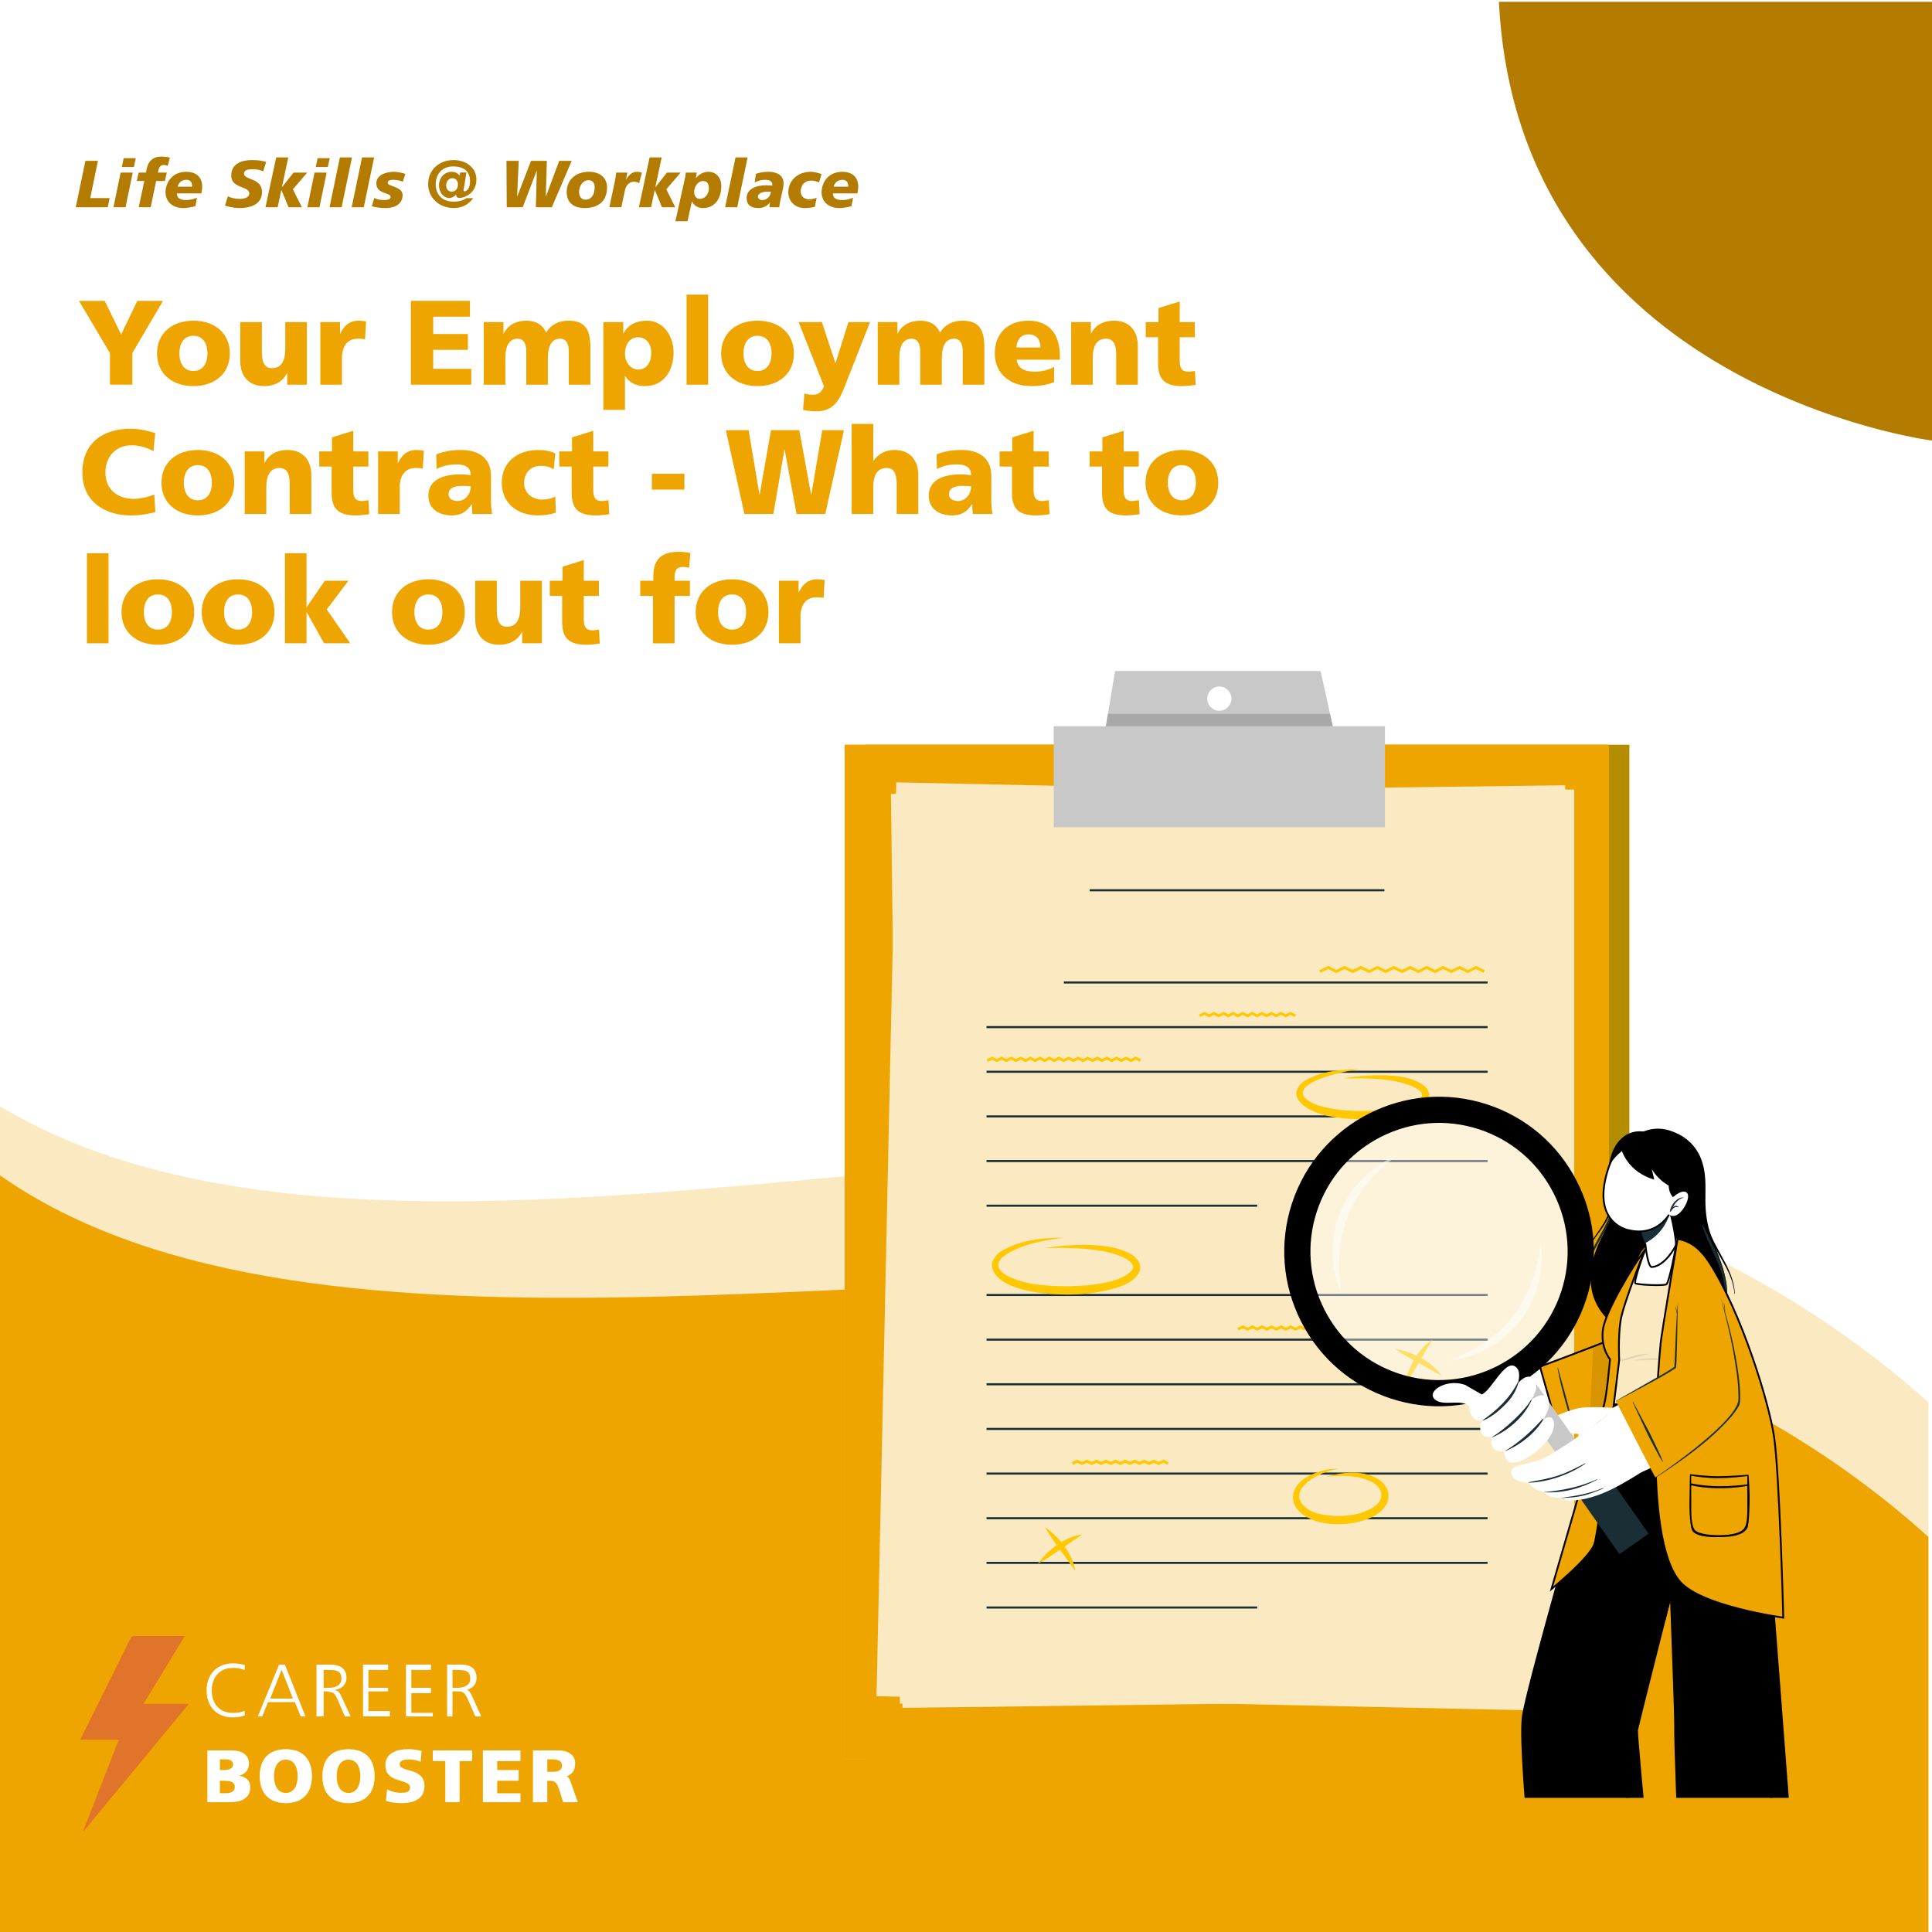 <?xml version="1.0" encoding="UTF-8"?>
<svg id="_1080x1080" xmlns="http://www.w3.org/2000/svg" xmlns:xlink="http://www.w3.org/1999/xlink" viewBox="0 0 1080 1080">
  <defs>
    <style>
      .cls-1, .cls-2, .cls-3, .cls-4, .cls-5, .cls-6, .cls-7, .cls-8, .cls-9, .cls-10, .cls-11, .cls-12, .cls-13 {
        stroke-width: 0px;
      }

      .cls-1, .cls-12 {
        fill: #000;
      }

      .cls-14, .cls-15, .cls-9, .cls-11 {
        fill: #fff;
      }

      .cls-14, .cls-16 {
        stroke: #000;
        stroke-miterlimit: 10;
      }

      .cls-2 {
        fill: #e0742a;
      }

      .cls-3 {
        fill: #a8a8a8;
      }

      .cls-4 {
        fill: #ffc800;
      }

      .cls-5 {
        fill: none;
      }

      .cls-6, .cls-16 {
        fill: #efa500;
      }

      .cls-7 {
        fill: #b37c00;
      }

      .cls-17 {
        clip-path: url(#clippath-1);
      }

      .cls-18 {
        opacity: .4;
      }

      .cls-19 {
        opacity: .3;
      }

      .cls-20, .cls-12 {
        opacity: .1;
      }

      .cls-21 {
        clip-path: url(#clippath);
      }

      .cls-8 {
        fill: #c8c8c8;
      }

      .cls-10 {
        fill: #fbe9c2;
        isolation: isolate;
      }

      .cls-11 {
        opacity: .5;
      }

      .cls-13 {
        fill: #1a2e35;
      }
    </style>
    <clipPath id="clippath">
      <rect class="cls-9" width="1080" height="1082" />
    </clipPath>
    <clipPath id="clippath-1">
      <rect class="cls-5" x="432.302" y="360" width="684.204" height="645" />
    </clipPath>
  </defs>
  <g>
    <g>
      <g>
        <rect class="cls-15" width="1080" height="1082" />
        <g class="cls-21">
          <g>
            <path class="cls-9" d="M290.854-40.234c57.602,26.931,99.844,92.334,111.364,153.891,11.52,80.793-61.443,76.945-38.402,26.93,23.041-50.014,111.365,11.542,142.086-80.793,15.361-53.862-11.52-92.334-61.443-115.418" />
            <path class="cls-9" d="M290.728-40.018c13.027,6.108,25.123,14.08,36.126,23.334,11.304,9.507,21.477,20.341,30.495,32.031,9.038,11.717,16.936,24.315,23.636,37.507,6.624,13.044,12.087,26.691,16.175,40.741,1,3.438,1.917,6.9,2.746,10.383.814,3.421,1.681,6.895,2.161,10.381.89,6.452,1.326,12.985,1.076,19.498-.364,9.498-2.177,19.265-6.882,27.63-3.134,5.573-7.704,10.606-13.658,13.183-4.5,1.948-9.794,2.33-14.286.149-4.581-2.225-7.387-6.697-8.346-11.599-1.463-7.474.815-15.337,3.883-22.113,3.106-6.86,8.007-12.579,14.612-16.266,6.445-3.598,13.813-5.205,21.07-6.15,8.201-1.068,16.483-1.339,24.73-1.837,8.705-.526,17.434-1.259,25.976-3.088,8.714-1.866,17.204-4.938,24.736-9.758,8.566-5.481,15.552-13.039,20.896-21.654,3.293-5.308,5.985-10.975,8.23-16.8,2.557-6.634,4.239-13.527,5.28-20.557,1.801-12.162,1.416-24.66-1.913-36.533-3.141-11.201-8.83-21.529-16.259-30.454-8.085-9.712-18.069-17.72-28.797-24.334-5.739-3.538-11.712-6.682-17.828-9.516-.29-.134-.544.296-.252.432,12.396,5.744,24.287,12.797,34.65,21.747,9.2,7.946,17.139,17.423,22.608,28.321,5.465,10.89,8.234,22.941,8.368,35.11.074,6.73-.62,13.456-1.912,20.057-.689,3.522-1.443,7.115-2.594,10.518s-2.431,6.753-3.879,10.036c-4.585,10.397-10.886,20.153-19.491,27.672-7.052,6.163-15.437,10.528-24.368,13.265-8.541,2.617-17.437,3.818-26.318,4.539-8.525.691-17.082.92-25.603,1.663-7.545.659-15.211,1.69-22.316,4.434-6.61,2.553-12.409,6.724-16.493,12.563-2.421,3.46-4.191,7.362-5.576,11.34-1.261,3.621-2.149,7.406-2.337,11.245-.265,5.403.984,11.135,4.841,15.132,3.277,3.396,7.995,4.919,12.654,4.504,5.605-.498,10.689-3.51,14.563-7.479,5.522-5.657,8.8-13.19,10.606-20.796,1.227-5.167,1.807-10.478,1.942-15.781.08-3.139.003-6.282-.202-9.415-.22-3.37-.475-6.813-1.105-10.134-2.685-14.166-6.88-28.039-12.266-41.408-5.515-13.689-12.287-26.876-20.205-39.332s-17.071-24.306-27.334-35.011c-10.035-10.467-21.187-19.909-33.392-27.757-5.837-3.753-11.912-7.13-18.196-10.076-.29-.136-.544.295-.252.432h0Z" />
          </g>
        </g>
      </g>
      <path class="cls-7" d="M1080,246.278s-231.277-29.471-242.096-245.278h242.096v245.278Z" />
      <path class="cls-10" d="M0,1082h1078v-298.124c-60.136-53.885-164.123-121.335-318.596-136.826C529.475,623.991,189.409,732.345,0,618.382v463.618Z" />
      <path class="cls-6" d="M-1,1082h1079v-222.825c-57.139-51.713-156.347-116.603-307.907-136.817-234.302-31.249-592.982,60.13-771.093-66.011v425.652Z" />
    </g>
    <g>
      <path class="cls-9" d="M119.425,955.888c1.306,1.367,2.904,2.42,4.676,3.081,1.957.733,4.033,1.097,6.123,1.072,1.207-.009,2.412-.112,3.603-.308,1.315-.203,2.339-.523,3.072-.959l-.162-2.506c-1.416.843-3.587,1.264-6.513,1.264-2.503,0-4.647-.53-6.431-1.591-1.763-1.04-3.171-2.586-4.041-4.438-.949-2.053-1.419-4.295-1.375-6.557-.036-2.24.443-4.459,1.4-6.485.884-1.863,2.302-3.421,4.074-4.477,1.782-1.066,3.905-1.6,6.367-1.602,1.186-.006,2.371.085,3.543.275,1.035.159,2.038.483,2.971.959l.162-2.671c-.653-.366-1.639-.641-2.96-.824-1.231-.173-2.473-.265-3.716-.275-2.079-.026-4.143.347-6.081,1.099-1.765.683-3.36,1.741-4.676,3.1-1.302,1.381-2.303,3.016-2.94,4.804-.7,1.946-1.05,4-1.031,6.068-.023,2.09.319,4.167,1.012,6.139.626,1.798,1.622,3.444,2.924,4.834Z" />
      <path class="cls-9" d="M149.794,951.497h15.074l3.22,7.993h2.67l-11.504-28.974h-3.249l-11.875,28.974h2.466l3.198-7.993ZM157.424,933.428l6.326,16.07h-12.68l6.354-16.07Z" />
      <path class="cls-9" d="M180.936,945.502h1.913c.83.26,1.661.331,2.475.493.639.176,1.212.534,1.65,1.031.512.55,1.04,1.434,1.584,2.652l4.228,9.812h3.22l-5.147-11.193c-.398-.916-.926-1.775-1.57-2.553-.466-.502-1.25-.819-2.353-.934v-.082c1.212-.141,2.381-.52,3.432-1.114.999-.564,1.83-1.363,2.413-2.321.598-.987.904-2.111.886-3.251.033-1.169-.178-2.333-.621-3.423-.38-.903-.992-1.701-1.779-2.321-.831-.633-1.791-1.093-2.82-1.349-1.204-.302-2.444-.448-3.689-.434h-7.824v28.974h4v-13.987ZM180.936,933.513h2.851c1.257-.021,2.513.078,3.752.293.932.16,1.781.633,2.407,1.341.609.704.914,1.778.914,3.223,0,1.79-.691,3.093-2.074,3.909-1.383.817-3.022,1.225-4.919,1.225h-2.93v-9.991Z" />
      <polygon class="cls-9" points="217.936 956.492 205.936 956.492 205.936 945.502 216.936 945.502 216.936 943.504 205.936 943.504 205.936 933.513 216.936 933.513 216.936 930.516 202.936 930.516 202.936 959.49 217.936 959.49 217.936 956.492" />
      <polygon class="cls-9" points="229.936 946.501 240.936 946.501 240.936 943.504 229.936 943.504 229.936 933.513 240.936 933.513 240.936 930.516 226.936 930.516 226.936 959.49 241.936 959.49 241.936 957.491 229.936 957.491 229.936 946.501" />
      <path class="cls-9" d="M262.286,945.393c-.465-.515-1.248-.839-2.35-.956v.374c1.166-.142,2.29-.524,3.301-1.121.961-.567,1.76-1.372,2.321-2.336.569-.995.858-2.127.836-3.273.032-1.173-.169-2.34-.591-3.435-.366-.909-.954-1.712-1.711-2.336-.799-.637-1.723-1.1-2.712-1.358-1.158-.304-2.351-.451-3.548-.437h-7.896v28.974h3v-13.987h2.461c.862-.022,1.724.051,2.569.215.663.179,1.258.543,1.713,1.049.531.559,1.079,1.459,1.644,2.698l4.388,10.025h3.277l-5.139-11.465c-.395-.944-.921-1.829-1.564-2.631ZM255.872,943.504h-2.935v-9.991h2.851c1.257-.021,2.513.078,3.752.293.932.16,1.781.633,2.407,1.341.609.704.914,1.778.914,3.223,0,1.79-.691,3.093-2.074,3.909-1.383.817-3.021,1.225-4.914,1.225h0Z" />
      <path class="cls-9" d="M133.936,992.668v-.082c1.672-.546,2.956-1.356,3.854-2.43.897-1.074,1.35-2.519,1.357-4.336.026-1.126-.222-2.243-.722-3.258-.468-.912-1.159-1.697-2.012-2.283-.926-.624-1.958-1.081-3.048-1.349-1.252-.315-2.541-.47-3.834-.459h-13.595v28.974h12.444c1.355-.003,2.707-.114,4.043-.333,1.304-.198,2.559-.628,3.706-1.267,1.102-.622,2.033-1.499,2.711-2.553.706-1.078,1.059-2.488,1.059-4.232.006-3.459-1.982-5.589-5.963-6.392ZM122.934,983.468h2.25c.638,0,1.263.027,1.875.082.557.044,1.105.171,1.625.375.455.182.851.485,1.146.876.314.465.467,1.02.436,1.58.019.543-.142,1.078-.458,1.52-.311.406-.719.728-1.187.937-.524.233-1.077.394-1.645.479-.62.097-1.247.146-1.875.145h-2.165l-.003-5.995ZM130.703,1000.829c-.352.465-.824.827-1.365,1.046-.613.252-1.26.41-1.921.468-.71.07-1.424.107-2.134.107h-2.347v-6.994h2.432c.692,0,1.384.037,2.072.107.643.06,1.275.211,1.876.449,1.222.469,1.993,1.681,1.901,2.985.034.65-.146,1.294-.514,1.832Z" />
      <path class="cls-9" d="M170.687,981.829c-1.279-1.329-2.844-2.351-4.577-2.987-4.108-1.392-8.561-1.392-12.669,0-1.732.637-3.297,1.658-4.577,2.987-1.264,1.357-2.213,2.976-2.781,4.74-1.254,4.097-1.254,8.475,0,12.572.571,1.774,1.527,3.4,2.8,4.762,1.278,1.341,2.844,2.375,4.58,3.023,4.086,1.392,8.519,1.392,12.606,0,1.743-.645,3.316-1.679,4.599-3.023,1.273-1.362,2.229-2.988,2.8-4.762,1.254-4.097,1.254-8.475,0-12.572-.568-1.765-1.517-3.383-2.781-4.74ZM166.011,996.456c-.223,1.053-.619,2.063-1.172,2.987-.507.842-1.209,1.551-2.046,2.067-1.875,1.03-4.146,1.03-6.021,0-.838-.516-1.541-1.224-2.049-2.067-.553-.924-.949-1.934-1.172-2.987-.252-1.145-.379-2.315-.377-3.487-.005-1.201.121-2.399.377-3.572.219-1.048.616-2.05,1.172-2.965.51-.83,1.213-1.525,2.049-2.025,1.881-1.004,4.14-1.004,6.021,0,.836.5,1.538,1.195,2.046,2.025.556.915.952,1.918,1.172,2.965.256,1.174.382,2.371.377,3.572,0,1.173-.128,2.342-.382,3.487h.005Z" />
      <path class="cls-9" d="M205.723,981.829c-1.28-1.329-2.845-2.35-4.577-2.987-4.108-1.392-8.561-1.392-12.669,0-1.732.636-3.297,1.658-4.577,2.987-1.264,1.357-2.213,2.976-2.781,4.74-1.254,4.097-1.254,8.475,0,12.572.571,1.774,1.527,3.4,2.8,4.762,1.278,1.341,2.844,2.375,4.58,3.023,4.086,1.392,8.517,1.392,12.603,0,1.744-.644,3.318-1.678,4.602-3.023,1.271-1.363,2.226-2.989,2.797-4.762,1.254-4.097,1.254-8.475,0-12.572-.567-1.764-1.515-3.383-2.778-4.74ZM201.047,996.456c-.223,1.053-.619,2.063-1.172,2.987-.508.842-1.211,1.551-2.049,2.067-1.875,1.03-4.146,1.03-6.021,0-.837-.516-1.539-1.224-2.046-2.067-.554-.924-.95-1.933-1.172-2.987-.252-1.145-.379-2.315-.377-3.487-.005-1.201.121-2.399.377-3.572.218-1.048.615-2.051,1.172-2.965.509-.83,1.211-1.525,2.046-2.025,1.881-1.004,4.14-1.004,6.021,0,.836.5,1.539,1.195,2.049,2.025.556.915.952,1.918,1.172,2.965.256,1.174.382,2.371.377,3.572,0,1.173-.128,2.342-.382,3.487h.006Z" />
      <path class="cls-9" d="M233.674,991.582c-1.032-.646-2.152-1.138-3.325-1.462-1.199-.332-2.307-.651-3.323-.959-.893-.257-1.75-.627-2.55-1.099-.651-.359-1.047-1.052-1.026-1.794-.03-.555.169-1.098.55-1.503.376-.375.835-.658,1.34-.824.547-.184,1.116-.297,1.692-.335.6-.042,1.15-.062,1.65-.06,1.116,0,2.229.105,3.325.313,1.091.206,2.152.55,3.158,1.022l.501-6.015c-1.117-.366-2.265-.631-3.43-.791-1.356-.199-2.725-.297-4.096-.294-1.5.002-2.997.142-4.472.418-1.427.251-2.805.73-4.079,1.421-1.204.661-2.229,1.604-2.987,2.748-.781,1.154-1.172,2.609-1.172,4.364,0,1.784.341,3.204,1.023,4.259.648,1.024,1.519,1.889,2.55,2.528,1.037.636,2.156,1.128,3.325,1.462,1.197.35,2.306.698,3.325,1.044.902.292,1.759.708,2.547,1.234.683.47,1.072,1.261,1.026,2.088.021.51-.118,1.014-.399,1.44-.271.381-.638.684-1.064.877-.49.221-1.011.362-1.546.418-.597.07-1.198.105-1.799.104-1.508.012-3.012-.173-4.472-.55-1.238-.309-2.433-.77-3.556-1.374l-.674,6.452c1.405.439,2.847.753,4.307.94,1.458.202,2.929.307,4.401.313,1.592.003,3.18-.144,4.745-.44,1.456-.255,2.854-.772,4.126-1.525,1.196-.721,2.189-1.733,2.885-2.943.733-1.238,1.1-2.805,1.1-4.699,0-1.755-.341-3.162-1.023-4.221-.66-1.033-1.542-1.906-2.583-2.556Z" />
      <polygon class="cls-9" points="241.936 984.467 248.936 984.467 248.936 1007.446 256.936 1007.446 256.936 984.467 263.936 984.467 263.936 978.472 241.936 978.472 241.936 984.467" />
      <polygon class="cls-9" points="277.936 995.457 289.936 995.457 289.936 989.462 277.936 989.462 277.936 984.467 290.936 984.467 290.936 978.472 269.936 978.472 269.936 1007.446 290.936 1007.446 290.936 1002.451 277.936 1002.451 277.936 995.457" />
      <path class="cls-9" d="M320.113,999.201c-.37-.925-.673-1.757-.908-2.496-.212-.671-.474-1.324-.783-1.953-.252-.523-.587-1-.991-1.411-.423-.399-.938-.682-1.496-.823v.659c1.896-.445,3.303-1.294,4.222-2.547.919-1.253,1.377-2.854,1.375-4.804.029-1.13-.221-2.249-.729-3.259-.487-.914-1.182-1.701-2.03-2.297-.911-.633-1.931-1.093-3.009-1.358-1.189-.298-2.41-.446-3.636-.44h-14.193v28.974h8v-11.989h1.646c.637-.014,1.273.083,1.879.286.543.207,1.022.559,1.388,1.02.473.605.857,1.279,1.141,1.999.35.84.72,1.911,1.11,3.213l1.687,5.472h8.185l-2.859-8.245ZM313.564,988.911c-.383.47-.878.836-1.441,1.064-.623.246-1.282.388-1.951.42-.723.045-1.411.067-2.062.067h-2.173v-6.994h2.173c.763-.002,1.526.042,2.284.134.656.07,1.298.234,1.907.487.528.222.988.581,1.33,1.04.355.512.533,1.126.507,1.748,0,.88-.178,1.562-.575,2.034h0Z" />
      <path class="cls-2" d="M105.262,952.496h-24.772c-.08,0-.146-.065-.146-.146,0-.027.008-.054.022-.077l22.797-37.523c.041-.069.018-.158-.051-.199-.023-.013-.049-.02-.075-.02h-28.038c-.856,0-1.637.484-2.018,1.25l-28.04,56.485c-.036.072-.008.159.064.196.021.011.044.016.068.016h21.116c.081,0,.146.067.145.147,0,.017-.003.035-.01.051l-19.76,50.748c-.029.076.01.16.085.188.058.022.123.005.163-.042l58.562-70.834c.052-.062.044-.154-.018-.206-.027-.022-.06-.034-.095-.034Z" />
    </g>
  </g>
  <g>
    <path class="cls-7" d="M47.735,89.909h7.025l-4.312,20.815h10.854l-1.078,5.129h-17.879l5.39-25.945Z" />
    <path class="cls-7" d="M67.438,96.488h6.766l-4.015,19.366h-6.765l4.014-19.366ZM69.148,88.422h6.766l-1.041,4.906h-6.765l1.04-4.906Z" />
    <path class="cls-7" d="M80.673,101.172h-4.2l1.04-4.684h4.052l.521-2.453c.855-4.015,3.605-6.505,7.918-6.505,1.672,0,3.568.186,4.98.595l-1.264,4.572c-.669-.26-1.376-.483-2.119-.483-1.598,0-2.602.967-3.085,3.123l-.26,1.152h4.98l-1.041,4.684h-4.906l-3.048,14.682h-6.69l3.122-14.682Z" />
    <path class="cls-7" d="M109.259,115.222c-2.342.706-4.832,1.078-6.765,1.078-6.468,0-9.962-3.978-9.962-8.847,0-4.498,2.974-11.412,11.598-11.412,5.092,0,8.92,2.565,8.92,8.438,0,.78-.223,2.49-.482,3.643h-13.716c.074,2.082,1.114,3.717,5.203,3.717,1.784,0,4.2-.446,6.06-1.338l-.855,4.721ZM107.475,104.331c0-2.082-.817-3.829-3.271-3.829-2.899,0-4.461,1.97-4.944,3.829h8.215Z" />
    <path class="cls-7" d="M147.103,95.782c-1.338-.632-3.159-1.189-5.724-1.189-2.751,0-4.981.409-4.981,2.491,0,3.68,10.073,2.305,10.073,10.185,0,7.174-6.653,9.033-12.675,9.033-2.676,0-5.762-.632-8.028-1.338l1.635-5.278c1.376.892,4.126,1.487,6.394,1.487,2.156,0,5.538-.409,5.538-3.085,0-4.163-10.073-2.602-10.073-9.925,0-6.69,5.873-8.698,11.561-8.698,3.196,0,6.207.334,7.954,1.152l-1.673,5.167Z" />
    <path class="cls-7" d="M154.392,87.976h6.765l-3.568,16.652h.074l6.431-8.14h7.62l-7.992,9.33,5.019,10.036h-7.435l-3.978-9.59h-.074l-2.044,9.59h-6.803l5.985-27.878Z" />
    <path class="cls-7" d="M175.841,96.488h6.766l-4.015,19.366h-6.765l4.014-19.366ZM177.551,88.422h6.766l-1.041,4.906h-6.765l1.04-4.906Z" />
    <path class="cls-7" d="M190.004,87.976h6.766l-5.799,27.878h-6.765l5.798-27.878Z" />
    <path class="cls-7" d="M202.383,87.976h6.766l-5.799,27.878h-6.765l5.798-27.878Z" />
    <path class="cls-7" d="M209.187,110.725c1.71.743,3.568,1.115,5.427,1.115,1.078,0,3.754-.111,3.754-1.709,0-2.75-7.991-1.338-7.991-7.731,0-4.535,5.278-6.356,9.775-6.356,1.673,0,4.015.372,6.431,1.152l-1.412,4.386c-1.71-.706-3.346-1.078-5.353-1.078-1.487,0-3.122.335-3.122,1.673,0,2.156,8.363,2.007,8.363,6.876,0,4.795-4.052,7.174-9.07,7.249-2.937.037-6.059-.409-8.14-1.004l1.338-4.572Z" />
    <path class="cls-7" d="M264.538,110.762c-2.603,3.605-6.319,5.539-10.816,5.539-8.141,0-14.386-5.613-14.386-13.419,0-7.657,5.91-13.418,14.162-13.418,6.877,0,12.824,4.2,12.824,10.854,0,8.214-7.397,10.371-9.479,10.371-1.004,0-1.858-.595-1.896-1.822h-.075c-.892,1.004-2.267,1.822-3.754,1.822-3.048,0-5.724-2.974-5.724-7.174,0-3.865,2.824-7.471,7.062-7.471,1.821,0,3.383.632,4.461,2.119l.334-1.747h3.494l-1.264,7.769c-.186.966-.371,1.672-.371,2.044,0,.409.074.706.482.706,1.376,0,3.123-1.598,3.16-5.464.037-5.315-2.937-8.438-9.553-8.438-5.836,0-9.628,4.2-9.628,9.925,0,6.319,4.089,9.776,10.073,9.776,3.123,0,5.502-.855,7.1-1.97h3.792ZM255.988,103.067c0-2.007-1.227-3.457-3.085-3.457-2.193,0-3.494,1.97-3.494,3.94,0,2.007,1.078,3.568,3.123,3.568,2.155,0,3.456-1.71,3.456-4.052Z" />
    <path class="cls-7" d="M283.129,89.909h6.839l-.892,19.923h.074l7.694-19.923h8.847l-.595,19.923h.074l7.434-19.923h6.988l-11.114,25.945h-8.921l.521-20.369h-.074l-7.806,20.369h-8.921l-.148-25.945Z" />
    <path class="cls-7" d="M326.847,116.3c-7.174,0-10.073-3.978-10.073-8.847,0-6.802,4.906-11.412,12.489-11.412,6.579,0,10.073,3.792,10.073,8.661,0,8.066-5.241,11.598-12.489,11.598ZM328.928,100.726c-3.233,0-5.24,3.494-5.24,6.579,0,2.602,1.375,4.349,3.643,4.312,3.122,0,5.092-2.602,5.092-6.988,0-2.007-.892-3.903-3.494-3.903Z" />
    <path class="cls-7" d="M350.676,96.488l-.743,3.977h.074c1.078-2.267,3.234-4.423,5.984-4.423.893,0,1.934.112,2.825.483l-1.524,5.91c-.854-.669-1.821-.818-3.085-.818-2.825,0-4.497,2.453-4.98,5.315l-1.896,8.921h-6.691l3.012-14.311c.334-1.673.632-3.308.817-5.055h6.207Z" />
    <path class="cls-7" d="M363.13,87.976h6.766l-3.568,16.652h.074l6.431-8.14h7.62l-7.992,9.33,5.019,10.036h-7.435l-3.978-9.59h-.074l-2.044,9.59h-6.803l5.984-27.878Z" />
    <path class="cls-7" d="M382.945,99.388c.26-1.152.334-2.119.408-2.899h6.134l-.521,3.085h.074c2.044-2.49,4.534-3.531,6.951-3.531,4.758,0,7.211,3.643,7.211,7.992,0,6.356-3.197,12.267-10.185,12.267-2.937,0-4.833-1.264-6.245-3.68l-2.453,11.04h-6.765l5.39-24.272ZM391.234,111.17c3.159,0,5.055-3.011,5.055-6.021,0-2.379-1.078-3.977-3.196-3.977-3.16,0-5.056,3.494-5.056,6.059,0,1.97.967,3.94,3.197,3.94Z" />
    <path class="cls-7" d="M411.16,87.976h6.766l-5.799,27.878h-6.765l5.798-27.878Z" />
    <path class="cls-7" d="M430.416,113.141l-.074-.074v.074c-1.413,2.23-3.903,3.16-6.505,3.16-4.163,0-6.468-1.859-6.468-5.613,0-4.758,4.758-7.1,10.668-7.1,1.338,0,2.676.111,3.605.186.074-.26.074-.52.074-.78,0-1.375-1.375-2.491-3.568-2.491-2.416,0-4.052.372-6.281,1.524l.669-4.87c1.97-.669,4.089-1.115,7.1-1.115,4.608,0,8.4,1.822,8.4,6.58,0,3.048-1.71,7.396-2.453,13.232h-5.465l.298-2.713ZM425.955,111.839c2.862,0,4.572-1.97,5.056-4.572-.558-.111-1.375-.111-1.784-.111-3.196-.112-5.538,1.041-5.538,2.75,0,.892.854,1.933,2.267,1.933Z" />
    <path class="cls-7" d="M455.546,115.557c-1.338.446-3.122.744-5.725.744-5.649,0-9.144-3.978-9.144-8.847,0-6.356,5.056-11.412,12.489-11.412,1.636,0,4.126.483,6.096,1.301l-1.449,4.646c-1.375-.632-2.825-1.041-4.312-1.041-3.457,0-5.91,2.23-5.91,6.245,0,2.305,1.784,4.2,4.608,4.2,1.673,0,2.862-.26,4.312-.855l-.967,5.018Z" />
    <path class="cls-7" d="M475.992,115.222c-2.342.706-4.832,1.078-6.765,1.078-6.468,0-9.962-3.978-9.962-8.847,0-4.498,2.974-11.412,11.597-11.412,5.093,0,8.922,2.565,8.922,8.438,0,.78-.224,2.49-.483,3.643h-13.716c.074,2.082,1.115,3.717,5.203,3.717,1.784,0,4.2-.446,6.06-1.338l-.855,4.721ZM474.208,104.331c0-2.082-.817-3.829-3.271-3.829-2.899,0-4.461,1.97-4.944,3.829h8.215Z" />
  </g>
  <g id="Employment_Contract">
    <g class="cls-17">
      <g>
        <g>
          <rect class="cls-4" x="483.828" y="416.323" width="426.998" height="567.167" />
          <g class="cls-19">
            <rect class="cls-1" x="483.828" y="416.323" width="426.998" height="567.167" />
          </g>
          <rect class="cls-4" x="472.22" y="416.323" width="426.998" height="567.167" />
          <rect class="cls-6" x="472.22" y="416.323" width="426.998" height="567.167" />
        </g>
        <g>
          <rect class="cls-10" x="501.261" y="441.346" width="376.951" height="510.984" transform="translate(-8.812 8.834) rotate(-.729)" />
          <rect class="cls-10" x="428.441" y="508.362" width="510.984" height="376.951" transform="translate(-27.498 1365.578) rotate(-88.764)" />
          <g>
            <rect class="cls-10" x="503.047" y="441.346" width="376.951" height="510.984" />
            <g>
              <rect class="cls-13" x="609.14" y="497.08" width="164.765" height="1.161" />
              <rect class="cls-13" x="594.689" y="548.626" width="236.877" height="1.161" />
              <rect class="cls-13" x="551.48" y="573.584" width="280.087" height="1.161" />
              <rect class="cls-13" x="551.48" y="598.541" width="280.087" height="1.161" />
              <rect class="cls-13" x="551.48" y="623.497" width="280.087" height="1.161" />
              <rect class="cls-13" x="551.48" y="648.454" width="280.087" height="1.161" />
              <rect class="cls-13" x="551.48" y="673.412" width="151.298" height="1.161" />
              <rect class="cls-13" x="551.48" y="723.326" width="280.087" height="1.161" />
              <rect class="cls-13" x="551.48" y="748.283" width="280.087" height="1.161" />
              <rect class="cls-13" x="551.48" y="773.241" width="280.087" height="1.161" />
              <rect class="cls-13" x="551.48" y="798.198" width="280.087" height="1.161" />
              <rect class="cls-13" x="551.48" y="823.155" width="280.087" height="1.161" />
              <rect class="cls-13" x="551.48" y="848.112" width="280.087" height="1.161" />
              <rect class="cls-13" x="551.48" y="873.068" width="280.087" height="1.161" />
              <rect class="cls-13" x="551.48" y="898.025" width="151.298" height="1.161" />
            </g>
            <g>
              <polygon class="cls-4" points="616.081 593.718 613.417 592.387 610.739 593.718 608.061 592.387 605.381 593.718 602.717 592.387 600.039 593.718 597.36 592.387 594.682 593.718 592.003 592.387 589.34 593.718 586.661 592.387 583.981 593.718 581.303 592.387 578.64 593.718 575.961 592.387 573.282 593.718 570.604 592.387 567.94 593.718 565.261 592.387 562.582 593.718 559.903 592.387 557.223 593.718 554.56 592.387 552.227 593.547 551.537 592.16 554.561 590.657 557.225 591.988 559.903 590.657 562.582 591.988 565.261 590.657 567.939 591.988 570.602 590.657 573.282 591.988 575.961 590.657 578.639 591.988 581.302 590.657 583.981 591.989 586.661 590.657 589.338 591.988 592.002 590.657 594.682 591.988 597.36 590.657 600.039 591.988 602.719 590.657 605.382 591.988 608.061 590.657 610.739 591.988 613.419 590.657 616.083 591.988 618.76 590.657 621.439 591.988 624.118 590.657 626.782 591.988 629.46 590.657 632.139 591.988 634.818 590.657 637.841 592.16 637.152 593.547 634.818 592.387 632.139 593.718 629.46 592.387 626.78 593.718 624.117 592.387 621.439 593.718 618.76 592.387 616.081 593.718" />
              <polygon class="cls-4" points="718.816 743.926 716.136 742.594 713.457 743.926 710.78 742.594 708.117 743.926 705.436 742.594 702.757 743.926 700.078 742.594 697.397 743.926 694.734 742.594 692.402 743.754 691.712 742.368 694.737 740.864 697.4 742.196 700.078 740.864 702.757 742.196 705.436 740.864 708.114 742.196 710.777 740.864 713.457 742.196 716.136 740.864 718.813 742.196 721.477 740.864 724.157 742.196 726.836 740.864 729.859 742.368 729.17 743.754 726.836 742.594 724.157 743.926 721.48 742.594 718.816 743.926" />
              <polygon class="cls-4" points="636.982 818.968 634.303 817.637 631.624 818.968 628.946 817.637 626.282 818.968 623.603 817.637 620.924 818.968 618.246 817.637 615.582 818.968 612.902 817.637 610.224 818.968 607.545 817.637 604.865 818.968 602.202 817.637 599.869 818.797 599.18 817.409 602.204 815.907 604.867 817.238 607.545 815.907 610.224 817.238 612.902 815.907 615.581 817.238 618.244 815.907 620.924 817.238 623.603 815.907 626.281 817.238 628.944 815.907 631.624 817.238 634.303 815.907 636.981 817.238 639.644 815.907 642.323 817.238 645.002 815.907 647.681 817.238 650.361 815.907 653.37 817.41 652.677 818.795 650.36 817.637 647.681 818.968 645.002 817.637 642.323 818.968 639.645 817.637 636.982 818.968" />
              <polygon class="cls-4" points="708.036 568.69 705.356 567.358 702.676 568.69 700 567.358 697.335 568.69 694.656 567.358 691.977 568.69 689.298 567.358 686.635 568.69 683.956 567.358 681.277 568.69 678.598 567.358 675.919 568.69 673.255 567.358 670.921 568.519 670.232 567.132 673.256 565.628 675.92 566.96 678.598 565.628 681.277 566.96 683.956 565.628 686.634 566.96 689.297 565.628 691.977 566.96 694.656 565.628 697.332 566.96 699.997 565.628 702.676 566.96 705.356 565.628 708.032 566.96 710.695 565.628 713.376 566.96 716.054 565.628 718.734 566.96 721.415 565.628 724.423 567.133 723.73 568.518 721.412 567.358 718.734 568.69 716.054 567.358 713.376 568.69 710.698 567.358 708.036 568.69" />
              <polygon class="cls-4" points="802.106 543.961 797.506 541.675 792.906 543.961 788.309 541.675 783.736 543.961 779.136 541.675 774.536 543.961 769.939 541.675 765.366 543.961 760.766 541.675 756.166 543.961 751.568 541.675 746.966 543.961 742.395 541.675 738.141 543.789 737.452 542.403 742.398 539.945 746.969 542.231 751.568 539.945 756.166 542.231 760.766 539.945 765.363 542.231 769.936 539.945 774.536 542.231 779.136 539.945 783.733 542.231 788.306 539.945 792.906 542.231 797.506 539.945 802.103 542.231 806.676 539.945 811.276 542.231 815.876 539.945 820.474 542.231 825.074 539.945 829.992 542.403 829.3 543.789 825.071 541.675 820.474 543.961 815.876 541.675 811.276 543.961 806.679 541.675 802.106 543.961" />
              <path class="cls-4" d="M583.717,697.705c7.768-1.261,15.651-1.889,23.586-1.814,8.068.277,16.182.826,23.656,4.499,4.016,1.792,8.142,6.352,5.694,11.132-2.462,4.365-6.952,6.347-11.276,7.965-15.561,4.876-31.782,5.064-47.745,2.693-7.902-1.703-19.427-4.191-22.764-12.624-1.48-4.184,1.858-8.394,5.132-10.311,10.506-6.15,22.875-7.31,34.756-7.4-11.279,1.502-23.447,3.518-33.011,9.894-12.291,9.295,9.379,15.222,16.619,16.104,12.831,2.047,45.537,2.392,54.384-7.693,1.933-2.824-1.006-5.149-3.519-6.588-6.556-3.582-14.587-4.651-22.049-5.404-7.754-.7-15.604-.694-23.466-.451h0Z" />
              <path class="cls-4" d="M750.884,602.804c12.202-1.906,38.102-4.465,46.851,5.835,1.508,2.027,1.52,5.009.048,7.066-6.417,8.248-21.409,9.087-30.935,9.848-11.897.354-33.544-.142-41.119-10.73-2.675-4.322.237-8.733,3.996-10.881,9.442-5.324,20.414-6.254,30.993-6.239-5.845.347-37.024,6.288-31.902,15.22,4.118,4.85,11.355,6.048,17.428,7.147,11.399,1.718,40.127,2.065,48.143-6.592,1.637-2.357-1.038-4.202-3.134-5.414-12.362-5.853-26.893-5.249-40.371-5.26h0Z" />
              <path class="cls-4" d="M741.626,825.423c38.007-10.867,48.646,21.938,11.825,26.323-8.422.791-17.755.111-24.98-4.99-9.616-6.879-6.133-17.365,3.588-21.909,4.977-2.505,10.474-3.813,16-3.897-7.478,1.656-15.742,4.707-20.357,11.023-4.905,7.08,3.466,13.014,9.921,14.312,9.504,2.189,21.332,1.504,29.77-3.475,7.659-4.766,5.604-12.007-2.166-15.171-7.38-3.096-15.628-2.886-23.601-2.216h0Z" />
              <g>
                <path class="cls-4" d="M800.754,748.864c-2.38,3.726-5.366,8.985-7.578,12.824-2.521,4.254-4.971,8.553-8.108,12.641,1.989-9.582,7.228-20.102,15.685-25.464h0Z" />
                <path class="cls-4" d="M805.829,769.129c-3.782-2.29-9.112-5.147-13.003-7.266-4.314-2.418-8.67-4.764-12.832-7.8,9.627,1.758,20.27,6.74,25.835,15.066h0Z" />
              </g>
              <g>
                <path class="cls-4" d="M605.134,857.739c-3.739,2.359-8.678,5.85-12.313,8.383-4.091,2.778-8.137,5.626-12.714,7.992,5.876-7.826,15.091-15.119,25.027-16.375h0Z" />
                <path class="cls-4" d="M601.108,878.238c-2.449-3.681-6.058-8.534-8.677-12.107-2.876-4.023-5.821-7.999-8.296-12.518,7.965,5.686,15.479,14.722,16.974,24.624h0Z" />
              </g>
            </g>
          </g>
        </g>
        <g>
          <rect class="cls-8" x="589.047" y="405.971" width="185.152" height="56.449" />
          <path class="cls-8" d="M738.229,375.108h-114.903l-5.093,30.861h126.786l-6.79-30.861ZM681.618,397.311c-3.734,0-6.773-3.022-6.773-6.773,0-3.734,3.039-6.773,6.773-6.773s6.773,3.039,6.773,6.773-3.021,6.773-6.773,6.773Z" />
          <polygon class="cls-3" points="745.019 405.968 618.233 405.968 619.371 399.06 743.491 399.06 745.019 405.968" />
        </g>
      </g>
      <g>
        <g>
          <path class="cls-1" d="M899.078,683.312c-2.441,6.227-5.918,11.893-7.864,18.349-1.775,5.916-2.578,12.233-1.634,18.388,3.463,22.594,32.889,36.148,53.554,29.135,9.884-3.36,18.483-11.379,21.107-21.666,3.212-12.608-3.517-24.719-7.597-36.225-2.345-6.593-3.303-13.108-3.318-20.07-.005-5.98.362-12.063-.85-17.967-.865-4.21-3.741-16.455-19.252-21.344-11.136-3.51-22.41,2.572-27.602,13.152-6.033,12.294-1.726,25.89-6.544,38.248Z" />
          <path class="cls-13" d="M952.134,685.151c4.812,10.308,11.135,20.835,12.986,32.207,1.535,9.432-1.01,19.635-9.214,25.243-.071.049-.152-.052-.083-.106,8.62-6.678,9.691-18.224,7.272-28.156-2.478-10.175-8.434-19.026-11.447-28.979-.097-.319.338-.525.486-.209Z" />
          <path class="cls-1" d="M954.312,684.553c3.645,13.519,14.768,24.165,15.484,38.55.009.172-.255.214-.267.04-.937-14.364-13.312-24.559-15.484-38.55-.027-.176.223-.203.267-.04Z" />
          <path class="cls-13" d="M898.297,683.089c2.395-5.127,3.711-10.269,4.227-15.892.026-.286.494-.308.514-.01,1.3,19.847-21.431,34.726-15.382,55.247.042.144-.169.242-.219.094-2.906-8.466-.649-16.936,3.153-24.743,2.423-4.975,5.364-9.682,7.706-14.697Z" />
          <path class="cls-1" d="M902.899,664.246c.048-.378.596-.267.573.098-.469,7.372-3.008,14.65-6.977,20.862-1.974,3.09-4.398,5.858-6.311,8.992-2.095,3.432-3.708,7.114-5.471,10.719-.045.092-.172.027-.141-.066,2.29-6.834,5.873-12.274,9.977-18.092,4.782-6.78,7.302-14.327,8.35-22.512Z" />
        </g>
        <g>
          <path class="cls-9" d="M928.701,707.487c-.014,32.294-3.665,65.035-8.183,70.718-7.001,8.805-50.266,25.773-64.618,28.448-4.699.876-13.145-30.558-9.79-34.413,3.355-3.854,50.278-18.675,52.712-20.64,1.298-1.048,9.682-27.034,16.466-44.59,6.304-16.316,13.417-9.327,13.413.477Z" />
          <g>
            <path class="cls-16" d="M872.076,803.562l-11.21-39.605s32.992-12.296,36.919-14.141c1.661-.78,12.196-32.897,17.481-46.765,3.476-9.121,12.599-13.159,14.687,5.582,1.223,10.972-.617,63.555-8.178,71.801-6.015,6.559-49.699,23.127-49.699,23.127Z" />
            <path class="cls-13" d="M879.305,796.502c-.21-2.69-7.654-29.116-8.4-31.83-.041-.148-.259-.119-.236.035,1.499,9.688,7.347,29.414,8.488,31.837.04.084.154.043.147-.043Z" />
            <path class="cls-12" d="M921.768,780.437c-3.55,3.863-20.195,11.216-33.261,16.601l2.088-44.329c3.535-1.372,6.22-2.446,7.189-2.894,1.656-.776,12.201-32.888,17.481-46.76,3.475-9.128,12.604-13.155,14.692,5.578,1.223,10.978-.626,63.554-8.189,71.803Z" />
          </g>
        </g>
        <g>
          <g>
            <path class="cls-9" d="M819.9,1173.409c3.612,1.131,109.071-1.149,112.922-3.719,1.481-.951-7.554-100.843-7.554-100.843l-66.885,1.279,7.606,66.818s-38.911,18.435-42.851,21.707c-3.908,3.259-6.852,13.644-3.238,14.758Z" />
            <g>
              <path class="cls-1" d="M864.107,1120.926l65.659-.927s-14.67-149.818-14.127-152.841c.69-3.873,48.937-193.982,48.937-193.982h-62.665s-49.419,170.251-51.192,186.657c-2.872,26.489,13.389,161.093,13.389,161.093Z" />
              <path class="cls-1" d="M950.792,787.928c-5.606,19.856-10.732,39.887-15.759,59.898-5.029,20.022-10.027,40.052-15.012,60.085-2.493,10.017-4.984,20.033-7.475,30.05-2.425,9.751-5.243,19.555-5.844,29.633-.611,10.247.692,20.574,1.556,30.773.869,10.253,1.727,20.506,2.624,30.756,1.796,20.508,3.519,41.035,5.75,61.501.279,2.561.553,5.122.813,7.685.022.218.359.215.345-.008-1.358-20.522-2.774-41.032-4.411-61.534-.819-10.255-1.657-20.507-2.505-30.76-.846-10.231-2.036-20.501-2.359-30.765-.327-10.362,1.567-20.28,4.067-30.286,2.449-9.803,4.912-19.603,7.367-29.404,5.014-20.026,10.032-40.051,15.003-60.087,5.565-22.431,11.12-44.906,16.03-67.49.026-.122-.154-.166-.188-.047Z" />
              <path class="cls-1" d="M964.58,773.178s-19.757,78.065-33.742,133.228l-26.895-133.228h60.637Z" />
            </g>
          </g>
          <g>
            <path class="cls-9" d="M897.163,1173.653c3.612,1.131,109.071-1.148,112.922-3.719,1.481-.951-5.505-100.901-5.505-100.901l-64.522,1.279,3.195,66.876s-38.911,18.435-42.851,21.708c-3.908,3.259-6.852,13.643-3.239,14.758Z" />
            <g>
              <path class="cls-1" d="M902.445,773.151s3.541,44.306,10.845,55.434c0,0,7.178,2.502,18.178,9.055,0,0,4.516,118.529,4.432,125.645-.294,26.629,6.513,156.321,6.513,156.321l66.206-.629s-17.136-225.363-21.132-276.961c0,0,3.019-16.483,2.367-24.807-1.581-20.18-9.194-44.035-9.194-44.035l-78.216-.025Z" />
              <g>
                <path class="cls-1" d="M925.743,815.286c-.249-1.658-.498-3.316-.752-4.974-.467-3.038-1.084-6.054-1.617-9.08-1.208-6.867-2.462-13.756-3.992-20.561-.037-.165-.314-.123-.297.048.271,2.747.587,5.492.976,8.225.389,2.737.658,5.489,1.044,8.223.765,5.425,1.522,10.858,2.445,16.257.356,2.08,1.654,5.81-1.341,6.456-2.371.511-4.111-1.819-4.808-3.771-.85-2.379-1.152-5.013-1.595-7.492-.488-2.738-.919-5.486-1.307-8.24-.846-6-1.775-11.972-2.751-17.951-.028-.171-.302-.12-.297.047.192,6.16.516,12.257,1.327,18.373.387,2.919.822,5.831,1.317,8.733.462,2.712.808,5.629,2.007,8.135.941,1.965,2.697,3.737,4.955,3.978.046.005.092,0,.139.004-.051.04-.09.094-.088.172.032.972.013,1.956.117,2.923.102.958.293,1.918.475,2.864.184.956.415,1.937.742,2.855.158.444.322.887.527,1.311.215.445.515.79.774,1.206.105.169.308.063.319-.101h.015c-.015-.159-.016-.316-.019-.473.001-.028-.004-.056-.002-.084,0-.001-.001-.002-.001-.003-.006-.282-.013-.563-.055-.85-.07-.468-.175-.93-.276-1.392-.203-.923-.456-1.845-.703-2.757-.248-.914-.445-1.838-.681-2.754-.244-.945-.552-1.866-.771-2.818-.01-.043-.04-.064-.065-.089,1.76.021,3.542-.913,4.18-2.619.463-1.237.251-2.531.061-3.8Z" />
                <path class="cls-1" d="M936.822,839.089c-1.896-1.555-4.128-2.843-6.228-4.105-2.286-1.373-4.653-2.616-7.1-3.678-4.789-2.079-9.726-3.5-14.669-5.134-.147-.049-.246.197-.1.255,4.787,1.905,9.376,4.432,14.001,6.695,2.276,1.114,4.58,2.172,6.897,3.198,2.323,1.028,4.636,2.226,7.02,3.097.181.066.325-.209.18-.328Z" />
                <path class="cls-13" d="M968.461,802.093c-3.369-.014-15.021-.849-18.47-4.714-1.995-2.236-3.326-5.039-4.311-7.774-1.113-3.09-1.918-6.235-2.616-9.44-.034-.159-.265-.105-.27.043-.108,3.593.406,7.253,1.358,10.717.813,2.957,1.908,6.259,4.298,8.332,2.515,2.181,5.929,2.947,9.146,3.345,3.633.449,7.255.342,10.874-.15.224-.031.227-.358-.009-.359Z" />
                <path class="cls-13" d="M894.526,803.002c1.039-.014,4.091-2.14,4.457-2.694,2.544-3.838,3.165-16.029,3.38-19.234.011-.159.082-.105.083.043.033,3.593-.125,7.253-.419,10.717-.251,2.957-.589,6.259-1.326,8.332-.776,2.181-5.062,3.687-6.178,3.195-.069-.031-.07-.358.003-.359Z" />
                <path class="cls-1" d="M997.614,1097.526c.013,0,.027,0,.04-.001.445-.021.788-.401.767-.845l-20.687-256.645c.189-1.125,4.403-15.46,4.778-22.783.397-7.742-7.608-37.912-7.948-39.192-.115-.432-.567-.68-.987-.573-.431.115-.687.557-.573.987.083.311,8.281,31.204,7.896,38.695-.388,7.57-4.751,22.558-4.772,22.681-.01.059,20.68,256.908,20.68,256.908.021.432.378.767.805.767Z" />
              </g>
            </g>
          </g>
        </g>
        <g>
          <g>
            <path class="cls-10" d="M903.704,760.152l-3.196,24.412,86.183-2.929s-22.86-68.183-36.651-81.789c-10.96-10.812-23.151-9.381-30.568-1.1-1.877,2.096-20.324,31.856-22.235,43.858-1.661,10.589,6.466,17.547,6.466,17.547Z" />
            <g class="cls-20">
              <path class="cls-13" d="M921.546,756.759c-2.689.06-5.415.28-8.159,1.04-1.365.378-2.724.862-4.091,1.396-.681.267-1.359.494-2.039.716-.699.227-1.441.425-2.117.354-.061-.006-.087.156-.028.169.646.138,1.265.267,1.937.248.638-.018,1.294-.156,1.944-.326,1.384-.361,2.771-.832,4.156-1.218,2.794-.778,5.586-1.554,8.364-1.986.128-.02.162-.396.035-.393Z" />
              <path class="cls-13" d="M934.146,759.841c-3.432-.425-6.936-.669-10.392-.647-1.739.011-3.463.137-5.195.315-.826.085-1.652.187-2.476.301-.907.124-1.801.388-2.708.498-.094.011-.097.179,0,.171.859-.074,1.731.014,2.592-.003.865-.017,1.73-.042,2.595-.06,1.732-.035,3.464-.048,5.196-.103,3.468-.108,6.921-.176,10.389-.147.188.001.176-.303-.001-.325Z" />
            </g>
            <g>
              <path class="cls-16" d="M937.788,692.535s-9.109,53.835-9.439,58.045c-.329,4.21-11.189,108.425,10.802,133.626,12.139,13.911,57.718,20.063,57.718,20.063,0,0-2.114-80.442-5.15-101.093-2.901-19.732-18.531-69.841-35.88-96.962-6.281-9.819-12.055-12.561-18.052-13.68Z" />
              <path class="cls-1" d="M944.487,836.561c-.231,8.447.194,18.003,1.999,19.752,3.38,3.277,12.342,2.963,15.15,2.93,2.789-.033,12.857-.082,15.191-5.266,1.03-2.287,1.259-14.078,1.216-18.254-.018-1.693-.433-10.03-.561-10.963-.03-.22-.628-.192-.649-.047-.138.955-.033,4.416-.081,5.074-16.153,2.139-26.164.442-31.353-.538-.002-1.558-.01-2.772-.043-4.33,2.224.549,9.708,1.412,15.313,1.391,5.604-.022,14.036-.894,16.782-1.258.129-.017.031-.638-.163-.635-2.104.037-9.404.78-16.755.809-7.112.028-15.696-1.165-15.723-1.163-.241.076-.211,8.45-.322,12.498ZM947.462,855.345c-1.792-2.042-2.034-7.942-2.045-11.463-.016-4.86-.015-8.741-.018-13.6,12.453,2.845,26.141,1.368,31.329.296-.014.207.135,10.458.053,13.724-.105,4.171-.225,7.943-1.817,10.116-1.365,1.864-5.231,3.744-14.136,3.767-6.438.017-11.867-1.132-13.366-2.841Z" />
            </g>
            <path class="cls-16" d="M919.473,698.747s-12.09,30.114-13.554,39.476c-1.465,9.362-.779,22.043-.779,22.043,0,0-11.209,94.912-13.806,102.759-2.598,7.847-24.054,25.27-24.054,25.27,0,0,22.965-78.524,29.449-103.182,1.622-6.167,3.266-25.297,3.266-25.297,0,0-5.143-5.844-4.004-16.195,1.14-10.351,17.387-36.973,23.482-44.874Z" />
          </g>
          <g>
            <path class="cls-14" d="M920.087,698.091c-1.137,1.736-6.967,18.401-5.924,19.265,1.043.864,15.887,1.563,17.407.555,1.52-1.007,5.447-21.049,5.366-22.348-.081-1.3-16.848,2.528-16.848,2.528Z" />
            <g>
              <g>
                <path class="cls-14" d="M936.936,695.563c-.199,1.575-6.493,12.321-13.554,12.727-2.3.128-3.56-12.394-3.56-12.394l-.305-.903-4.25-12.645,14.189-11.35,2.063-1.522s.935,3.536,2.054,7.951c.053.204.106.409.159.629.07.248.139.482.193.716.176.657.352,1.33.514,2.003.125.512.25,1.009.362,1.551.126.541.238,1.069.364,1.61,1.131,5.36,1.843,10.96,1.768,11.628Z" />
                <path class="cls-13" d="M933.574,677.427c-2.631,10.693-10.424,15.755-14.056,17.566l-4.25-12.645,14.189-11.35,2.063-1.522s.935,3.536,2.054,7.951Z" />
              </g>
              <g>
                <path class="cls-14" d="M897.742,657.69c-5.652,22.721,7.318,28.671,12.219,29.884,4.449,1.102,19.737,4.287,27.706-17.728,7.969-22.015-.808-31.825-10.849-34.882-10.042-3.058-23.424.005-29.075,22.726Z" />
                <path class="cls-1" d="M937.46,671.106c-4.932-2.931-4.64-8.362-4.64-8.362-6.152-3.36-9.143-8.688-9.454-9.229.112.497.908,4.084,1.372,5.899-14.563-4.193-18.064-15.98-18.064-15.98-5.269,4.339-6.523,7.317-7.366,8.781,0,0,.764-9.108,6.025-14.751,6.439-6.91,14.115-4.746,14.115-4.746,0,0,11.849-2.326,19.864,8.26,8.626,11.417-1.85,30.127-1.85,30.127Z" />
                <g>
                  <path class="cls-9" d="M933.622,670.693s6.191-6.418,9.181-4.099c2.989,2.319-2.464,12.18-6.537,13.002-4.072.821-4.906-2.933-4.906-2.933l2.261-5.97Z" />
                  <path class="cls-13" d="M941.169,669.382c.063.004.061.093.004.106-2.869.664-4.685,2.939-6.09,5.374.96-.87,2.138-1.244,3.324-.078.062.061-.023.16-.096.133-1.067-.412-1.894-.346-2.78.419-.628.542-1.114,1.277-1.607,1.94-.164.221-.579.023-.443-.24.01-.019.022-.039.032-.059.477-3.448,3.911-7.835,7.657-7.596Z" />
                </g>
              </g>
            </g>
          </g>
          <g>
            <g>
              <path class="cls-9" d="M955.463,712.619c9.067,24.929,17.31,66.288,12.291,73.045-12.572,16.924-38.675,32.679-50.416,37.375-6.853,2.742-23.098-32.709-17.133-35.446,9.411-4.317,34.836-20.242,37.936-22.436,1.654-1.17,1.373-29.578,2.887-48.133,1.645-20.172,10.015-16.557,14.435-4.405Z" />
              <g>
                <path class="cls-9" d="M881.659,803.679c1.652-1.931.65-2.811-3.78-1.929-4.484.883-21.218,8.135-23.252,2.065-2.053-6.087,21.796-15.961,29.286-16.865,7.49-.922,19.924.258,19.924.258-4.253,2.855-13.907,10.763-22.177,16.47Z" />
                <g>
                  <rect class="cls-8" x="863.285" y="759.6" width="13.167" height="82.758" transform="translate(2042.013 956.908) rotate(144.939)" />
                  <polygon class="cls-13" points="905.295 868.789 921.594 857.35 921.595 857.35 890.766 813.423 890.766 813.423 874.467 824.862 874.467 824.862 905.295 868.789" />
                  <g>
                    <g class="cls-18">
                      <path class="cls-9" d="M782.1,767.914c-37.678-12.3-58.308-52.973-46.009-90.637,5.959-18.219,18.672-33.045,35.815-41.754,17.141-8.695,36.617-10.213,54.837-4.253,18.221,5.945,33.045,18.672,41.754,35.815,8.695,17.141,10.198,36.615,4.253,54.836-5.959,18.219-18.673,33.045-35.814,41.74-17.141,8.695-36.617,10.212-54.836,4.253Z" />
                    </g>
                    <path class="cls-1" d="M778.345,779.45c-44.033-14.386-68.153-61.914-53.767-105.947,14.386-44.034,61.913-68.154,105.947-53.768,44.033,14.386,68.154,61.913,53.768,105.947-14.386,44.033-61.914,68.153-105.947,53.768ZM781.335,770.295c38.986,12.736,81.065-8.619,93.802-47.604,12.737-38.986-8.619-81.065-47.604-93.801-38.986-12.737-81.065,8.619-93.801,47.604-12.736,38.985,8.618,81.065,47.604,93.801Z" />
                    <path class="cls-1" d="M880.78,690.393c-1.07-8.786-3.689-17.428-7.813-25.574-9.314-18.343-25.175-31.934-44.658-38.307-19.486-6.359-40.317-4.746-58.645,4.556-18.342,9.3-31.947,25.159-38.305,44.644-6.375,19.498-4.748,40.331,4.554,58.659,4.651,9.164,10.935,17.139,18.497,23.637,7.563,6.483,16.406,11.475,26.148,14.669,40.306,13.154,83.797-8.909,96.952-49.215,3.542-10.826,4.621-22.067,3.271-33.069ZM872.754,721.916c-12.3,37.678-52.973,58.307-90.637,46.009-18.219-5.959-33.045-18.673-41.754-35.815-8.695-17.141-10.213-36.617-4.253-54.836,5.945-18.221,18.673-33.045,35.815-41.754,17.141-8.695,36.615-10.198,54.836-4.253,18.219,5.959,33.045,18.673,41.74,35.813,8.694,17.141,10.212,36.617,4.253,54.837ZM880.78,690.393c-1.07-8.786-3.689-17.428-7.813-25.574-9.314-18.343-25.175-31.934-44.658-38.307-19.486-6.359-40.317-4.746-58.645,4.556-18.342,9.3-31.947,25.159-38.305,44.644-6.375,19.498-4.748,40.331,4.554,58.659,4.651,9.164,10.935,17.139,18.497,23.637,7.563,6.483,16.406,11.475,26.148,14.669,40.306,13.154,83.797-8.909,96.952-49.215,3.542-10.826,4.621-22.067,3.271-33.069ZM872.754,721.916c-12.3,37.678-52.973,58.307-90.637,46.009-18.219-5.959-33.045-18.673-41.754-35.815-8.695-17.141-10.213-36.617-4.253-54.836,5.945-18.221,18.673-33.045,35.815-41.754,17.141-8.695,36.615-10.198,54.836-4.253,18.219,5.959,33.045,18.673,41.74,35.813,8.694,17.141,10.212,36.617,4.253,54.837ZM890.341,689.245c-1.194-9.899-4.145-19.622-8.795-28.786-10.468-20.622-28.316-35.929-50.245-43.105-45.35-14.809-94.28,10.032-109.101,55.366-7.164,21.945-5.347,45.374,5.119,66.01,10.481,20.624,28.316,35.929,50.247,43.091,21.93,7.176,45.374,5.346,65.996-5.121,20.637-10.466,35.944-28.314,43.105-50.245,3.983-12.188,5.188-24.83,3.674-37.21ZM881.913,724.909c-6.746,20.652-21.176,37.466-40.613,47.34-19.436,9.86-41.523,11.581-62.174,4.82-20.667-6.748-37.482-21.163-47.34-40.613-4.384-8.626-7.156-17.792-8.29-27.12-1.428-11.662-.297-23.576,3.455-35.055,13.954-42.723,60.08-66.127,102.803-52.173,31.047,10.15,51.895,37.266,55.6,67.744,1.395,11.455.378,23.383-3.441,35.057ZM872.966,664.82c-9.314-18.343-25.175-31.934-44.658-38.307-19.486-6.359-40.317-4.746-58.645,4.556-18.342,9.3-31.947,25.159-38.305,44.644-6.375,19.498-4.748,40.331,4.554,58.659,4.651,9.164,10.935,17.139,18.497,23.637,7.563,6.483,16.406,11.475,26.148,14.669,40.306,13.154,83.797-8.909,96.952-49.215,3.542-10.826,4.621-22.067,3.271-33.069-1.07-8.786-3.689-17.428-7.813-25.574ZM872.754,721.916c-12.3,37.678-52.973,58.307-90.637,46.009-18.219-5.959-33.045-18.673-41.754-35.815-8.695-17.141-10.213-36.617-4.253-54.836,5.945-18.221,18.673-33.045,35.815-41.754,17.141-8.695,36.615-10.198,54.836-4.253,18.219,5.959,33.045,18.673,41.74,35.813,8.694,17.141,10.212,36.617,4.253,54.837Z" />
                    <path class="cls-11" d="M750.082,723.626c-3.333-6.82-4.903-14.506-5.176-22.254-.165-3.886.174-7.805.787-11.693.665-3.883,1.76-7.709,3.16-11.429,2.939-7.396,7.456-14.206,13.123-19.754,5.664-5.551,12.29-9.989,19.418-13.037-6.103,4.799-11.767,9.891-16.599,15.59-2.327,2.913-4.643,5.821-6.458,9.036-1.895,3.151-3.614,6.412-4.878,9.849-2.712,6.8-4.197,14.048-4.704,21.404-.44,7.363-.037,14.835,1.326,22.289Z" />
                    <path class="cls-11" d="M861.196,694.231c1.342,7.471.753,15.293-1.1,22.822-.903,3.783-2.3,7.461-3.952,11.033-1.701,3.554-3.799,6.935-6.162,10.131-4.848,6.312-11.053,11.629-18.021,15.417-6.965,3.792-14.552,6.25-22.241,7.236,7.182-2.95,14.021-6.301,20.227-10.462,3.034-2.167,6.056-4.332,8.681-6.927,2.684-2.514,5.229-5.181,7.383-8.142,4.467-5.8,7.875-12.367,10.372-19.304,2.435-6.963,4.089-14.26,4.814-21.803Z" />
                  </g>
                </g>
                <g>
                  <path class="cls-9" d="M921.299,820.635c-12.271,7.603-27.086,17.815-43.369,18.185-3.194.072-5.067-1.487-5.067-1.487-7.295.295-9.625-3.061-9.625-3.061-6.88-1.805-8.791-5.566-8.791-5.566,0,0-8.568.254-9.581-4.9-1.153-5.776,11.106-5.001,18.108-8.698,16.044-8.47,36.479-24.998,40.863-27.901l17.462,33.427Z" />
                  <g>
                    <path class="cls-13" d="M886.025,818.048c-4.771,2.399-9.396,4.88-14.466,6.62-5.564,1.909-11.238,2.813-16.992,3.877-.18.033-.152.286.03.281,10.721-.277,22.722-4.499,31.54-10.564.213-.146.127-.335-.112-.215Z" />
                    <path class="cls-13" d="M892.545,826.988c-4.772,2.077-13.182,5.672-29.324,7.112-.053.005-.061.096-.003.098,10.605.459,20.16-1.99,29.426-6.983.288-.155.219-.365-.098-.227Z" />
                    <path class="cls-13" d="M895.959,831.858c-8.248,3.222-13.857,4.209-23.065,5.434-.052.007-.054.1.004.098,10.611-.293,14.427-1.602,23.211-5.264.302-.126.172-.394-.15-.268Z" />
                  </g>
                </g>
              </g>
            </g>
            <g>
              <path class="cls-6" d="M925.319,826.022l-22.023-42.793,33.106-18.885c.397-15.308,1.2-45.916,3.065-56.459,2.188-12.369,10.919-11.658,16.061.061,11.762,26.804,18.36,70.625,16.147,77.599-3.171,9.993-46.357,40.477-46.357,40.477Z" />
              <g>
                <path class="cls-13" d="M929.574,817.143c-.866-2.888-6.369-14.066-7.77-16.836-1.372-2.713-7.397-13.686-8.846-16.526-.079-.155-.323-.088-.245.071,1.386,2.835,6.535,14.237,7.909,17.018,1.378,2.79,6.999,13.87,8.805,16.34.062.085.176.026.148-.066Z" />
                <g>
                  <path class="cls-13" d="M937.969,727.867c-.33,10.312-.351,22.306-.806,32.641-.071,1.321-.092,2.627-.291,3.946-.024.126-.183.339-.284.409-7.728,5.105-16.836,9.584-24.989,14.04,0,0-8.287,4.287-8.287,4.287l.021-.064s.526,1.185.526,1.185c0,0-.614-1.142-.614-1.142,0,0-.022-.04-.022-.04l.042-.024,16.21-9.235c5.468-3.235,11.384-6.248,16.498-9.744-.021.024-.043.106-.04.095.15-.918.163-2.806.238-3.757.546-10.606.702-22.054,1.796-32.596h0Z" />
                  <path class="cls-13" d="M936.714,729.793c.39,1.698.5,3.517.876,5.214-.704-1.632-.82-3.454-.876-5.214h0Z" />
                </g>
              </g>
              <g>
                <path class="cls-13" d="M922.567,820.677l2.843,5.298s-.147-.04-.147-.04c9.672-6.504,47.235-33.049,46.55-44.196.124-9.004-1.459-17.944-2.998-26.793-1.893-10.137-4.332-20.174-7.126-30.115,4.704,14.755,8.443,29.893,10.356,45.287.445,3.864.823,7.752.729,11.654-.089,1.392-.056,2.67-.672,4.016-1.27,2.306-2.839,4.407-4.516,6.393-12.007,13.598-27.092,24.1-42.211,33.927,0,0-.098.061-.098.061,0,0-.05-.101-.05-.101l-2.66-5.393h0Z" />
                <path class="cls-13" d="M963.632,728.09c.528,1.845.826,3.795.628,5.713-.141-1.918-.431-3.795-.628-5.713h0Z" />
              </g>
            </g>
          </g>
          <g>
            <path class="cls-9" d="M868.509,794.557c-1.16-4.815-6.17-.692-6.17-.692,0,0,5.782-7.674,2.666-12.175-3.015-4.33-8.891.864-9.318,1.23.302-.409,5.431-7.598,1.834-11.8-3.742-4.363-8.746,1.864-9.068,2.268.164-.475,2.231-6.798-1.227-9.369-5.945-4.414-13.371,13.154-18.893,15.488l-9.707-5.52c1.041,1.89,2.288,3.64,2.464,8.069.165,4.143.245,6.91,1.514,9.174,2.095,3.72,5.823,2.839,5.823,2.839,0,0-2.397,4.674.33,8.071,1.405,1.74,5.438,1.041,5.438,1.041,0,0-1.763,3.823.851,6.693,2.079,2.298,5.801,1.239,5.801,1.239,0,0,.01,4.456,2.896,6.112,5.814,3.355,27.239-12.357,24.763-22.669Z" />
            <path class="cls-9" d="M825.912,778.58l-7.105-4.459c-.297-.103-.608-.213-.899-.297-10.278-3.061-21.59,4.736-15.163,8.963,4.886,3.223,13.971-.806,18.497,3.22l.006-.013,4.664-7.415Z" />
            <g>
              <path class="cls-13" d="M841.464,811.037c-.075.047-.025.161.06.126,8.307-3.448,16.377-9.781,21.11-17.492.155-.253-.188-.615-.413-.369-6.398,7.015-12.636,12.73-20.757,17.735Z" />
              <path class="cls-13" d="M834.122,803.304c-.088.054,0,.201.103.158,8.54-3.599,17.433-10.983,21.843-20.513.151-.327-.041-.772-.244-.409-3.412,6.115-14.368,16.296-21.702,20.764Z" />
              <path class="cls-13" d="M848.532,772.618c-4.581,8.975-11.578,15.578-19.74,21.327-.106.075.01.217.116.179,4.759-1.725,9.579-5.931,13.053-9.522,3.327-3.439,5.639-7.211,6.884-11.824.048-.179-.216-.352-.314-.16Z" />
            </g>
          </g>
        </g>
      </g>
    </g>
    <g>
      <path class="cls-6" d="M61.473,197.382l-17.318-29.199h14.364l9.196,18.794,9.062-18.794h14.364l-17.184,29.199v17.653h-12.484v-17.653Z" />
      <path class="cls-6" d="M87.784,197.583c0-11.612,8.793-18.325,20.338-18.325s20.339,6.712,20.339,18.325c0,11.545-8.793,18.258-20.339,18.258s-20.338-6.712-20.338-18.258ZM115.976,197.583c0-5.235-2.282-9.867-7.854-9.867s-7.854,4.632-7.854,9.867c0,5.168,2.282,9.8,7.854,9.8s7.854-4.632,7.854-9.8Z" />
      <path class="cls-6" d="M171.554,215.036h-11.009v-6.444h-.134c-2.417,5.034-7.25,7.25-12.754,7.25-9.531,0-13.357-6.712-13.357-13.962v-21.815h12.082v16.915c0,6.578,2.282,8.793,5.571,8.793,4.968,0,7.519-3.423,7.519-10.941v-14.767h12.082v34.971Z" />
      <path class="cls-6" d="M204.04,189.73c-1.342-.403-2.685-.403-4.094-.403-5.639,0-8.794,4.095-8.794,10.941v14.767h-12.082v-34.971h11.009v6.444h.134c2.081-4.43,5.102-7.25,10.337-7.25,1.41,0,2.887.202,4.095.403l-.604,10.068Z" />
      <path class="cls-6" d="M229.681,168.184h33.024v8.86h-20.539v9.666h19.398v8.86h-19.398v10.605h21.277v8.86h-33.763v-46.852Z" />
      <path class="cls-6" d="M270.424,180.064h11.009v6.444h.134c2.416-5.034,7.249-7.25,12.754-7.25,4.967,0,9.062,2.148,10.94,6.712,2.819-4.699,7.451-6.712,12.418-6.712,10.068,0,12.351,5.706,12.351,15.17v20.607h-12.082v-18.794c0-3.96-1.409-6.914-4.833-6.914-4.296,0-6.847,3.423-6.847,10.941v14.767h-12.082v-18.794c0-3.96-1.409-6.914-4.833-6.914-4.296,0-6.847,3.423-6.847,10.941v14.767h-12.082v-34.971Z" />
      <path class="cls-6" d="M337.278,180.064h11.143v6.31h.135c2.416-4.9,7.518-7.115,13.021-7.115,9.666,0,14.969,9.196,14.969,17.653,0,10.337-5.571,18.929-15.976,18.929-4.229,0-8.793-1.544-11.075-5.706h-.135v18.996h-12.082v-49.067ZM356.744,188.522c-4.43,0-7.384,3.893-7.384,9.129,0,5.101,3.356,8.927,7.384,8.927,4.564,0,7.316-3.826,7.316-9.397,0-4.631-2.617-8.659-7.316-8.659Z" />
      <path class="cls-6" d="M383.795,164.693h12.082v50.343h-12.082v-50.343Z" />
      <path class="cls-6" d="M403.126,197.583c0-11.612,8.793-18.325,20.338-18.325s20.339,6.712,20.339,18.325c0,11.545-8.793,18.258-20.339,18.258s-20.338-6.712-20.338-18.258ZM431.317,197.583c0-5.235-2.282-9.867-7.854-9.867s-7.854,4.632-7.854,9.867c0,5.168,2.282,9.8,7.854,9.8s7.854-4.632,7.854-9.8Z" />
      <path class="cls-6" d="M449.709,219.936c1.61.537,3.088.738,4.766.738,2.953,0,5.235-1.745,6.108-4.833l-14.163-35.777h13.021l7.519,22.822h.134l7.183-22.822h12.082l-12.82,32.555c-3.424,8.793-6.042,17.318-17.117,17.318-2.551,0-5.034-.269-7.518-.806l.806-9.196Z" />
      <path class="cls-6" d="M490.653,180.064h11.009v6.444h.134c2.416-5.034,7.249-7.25,12.754-7.25,4.967,0,9.062,2.148,10.94,6.712,2.819-4.699,7.451-6.712,12.418-6.712,10.068,0,12.351,5.706,12.351,15.17v20.607h-12.082v-18.794c0-3.96-1.409-6.914-4.833-6.914-4.296,0-6.847,3.423-6.847,10.941v14.767h-12.082v-18.794c0-3.96-1.409-6.914-4.833-6.914-4.296,0-6.847,3.423-6.847,10.941v14.767h-12.082v-34.971Z" />
      <path class="cls-6" d="M568.314,201.074c.672,4.833,4.363,6.712,10.271,6.712,3.289,0,7.048-.738,10.673-2.685v8.524c-3.894,1.544-8.324,2.215-12.821,2.215-11.545,0-20.338-6.78-20.338-18.325s7.854-18.258,18.728-18.258c12.954,0,17.653,9.196,17.653,19.6v2.215h-24.165ZM581.605,194.228c0-4.027-1.88-7.316-6.713-7.316-4.362,0-6.443,3.289-6.712,7.316h13.425Z" />
      <path class="cls-6" d="M598.788,180.064h11.009v6.444h.134c2.416-5.034,7.249-7.25,12.754-7.25,9.531,0,13.357,6.712,13.357,13.962v21.815h-12.082v-16.915c0-6.578-2.282-8.793-5.571-8.793-4.968,0-7.519,3.423-7.519,10.941v14.767h-12.082v-34.971Z" />
      <path class="cls-6" d="M640.471,180.064h7.115v-7.854l11.881-3.692v11.545h8.458v8.458h-8.458v12.888c0,4.229,1.007,6.376,4.833,6.376,1.208,0,2.483-.269,3.691-.47l.403,7.854c-2.282.269-4.564.671-7.585.671-10.807,0-13.425-4.766-13.425-13.089v-14.23h-6.914v-8.458Z" />
      <path class="cls-6" d="M86.845,286.248c-3.558.873-7.518,1.88-13.895,1.88-12.484,0-26.916-6.31-26.916-24.03,0-16.311,11.41-24.433,26.849-24.433,4.767,0,9.397,1.074,13.895,2.417l-1.007,10.136c-4.027-2.215-7.92-3.289-12.216-3.289-8.86,0-14.633,6.444-14.633,15.17,0,9.196,6.511,14.767,15.64,14.767,4.095,0,8.256-1.074,11.68-2.417l.604,9.8Z" />
      <path class="cls-6" d="M90.268,269.87c0-11.612,8.793-18.325,20.338-18.325s20.339,6.712,20.339,18.325c0,11.545-8.793,18.258-20.339,18.258s-20.338-6.712-20.338-18.258ZM118.459,269.87c0-5.235-2.282-9.867-7.854-9.867s-7.854,4.632-7.854,9.867c0,5.168,2.282,9.8,7.854,9.8s7.854-4.632,7.854-9.8Z" />
      <path class="cls-6" d="M136.783,252.351h11.009v6.444h.134c2.416-5.034,7.249-7.25,12.754-7.25,9.531,0,13.357,6.712,13.357,13.962v21.815h-12.082v-16.915c0-6.578-2.282-8.793-5.571-8.793-4.968,0-7.519,3.423-7.519,10.941v14.767h-12.082v-34.971Z" />
      <path class="cls-6" d="M178.466,252.351h7.115v-7.854l11.881-3.692v11.545h8.458v8.458h-8.458v12.888c0,4.229,1.007,6.376,4.833,6.376,1.208,0,2.483-.268,3.691-.47l.403,7.854c-2.282.269-4.564.671-7.585.671-10.807,0-13.425-4.766-13.425-13.089v-14.23h-6.914v-8.458Z" />
      <path class="cls-6" d="M236.325,262.017c-1.342-.403-2.685-.403-4.094-.403-5.639,0-8.794,4.095-8.794,10.941v14.767h-12.082v-34.971h11.009v6.444h.134c2.081-4.43,5.102-7.25,10.337-7.25,1.41,0,2.887.202,4.095.403l-.604,10.068Z" />
      <path class="cls-6" d="M264.047,287.322c-.067-1.879-.269-3.692-.269-5.504h-.135c-2.752,4.363-6.108,6.31-11.075,6.31-6.914,0-13.089-3.423-13.089-11.008,0-10.673,11.612-11.948,18.056-11.948,1.947,0,4.095.202,5.639.47-.067-4.766-3.625-6.042-7.987-6.042-3.894,0-7.787.739-11.143,2.618l-.201-8.189c4.295-1.746,8.793-2.484,13.961-2.484,8.928,0,16.646,3.826,16.646,14.499v13.022c0,2.752.135,5.504.672,8.256h-11.075ZM255.723,280.073c4.564,0,7.451-4.162,7.451-8.256-1.544-.067-3.289-.202-5.102-.202-4.095,0-7.316,1.275-7.316,4.632,0,2.417,2.148,3.826,4.967,3.826Z" />
      <path class="cls-6" d="M309.556,262.353c-2.215-1.343-4.431-1.947-7.316-1.947-5.236,0-9.264,3.625-9.264,9.666,0,5.571,4.699,9.196,9.935,9.196,2.752,0,5.504-.604,7.518-1.678l.269,8.995c-3.021,1.007-6.645,1.544-9.867,1.544-11.545,0-20.338-6.712-20.338-18.258,0-11.612,8.793-18.325,20.338-18.325,3.625,0,6.847.604,9.599,1.947l-.872,8.86Z" />
      <path class="cls-6" d="M312.643,252.351h7.115v-7.854l11.881-3.692v11.545h8.458v8.458h-8.458v12.888c0,4.229,1.007,6.376,4.833,6.376,1.208,0,2.483-.268,3.691-.47l.403,7.854c-2.282.269-4.564.671-7.585.671-10.807,0-13.425-4.766-13.425-13.089v-14.23h-6.914v-8.458Z" />
      <path class="cls-6" d="M364.395,264.836h18.19v8.86h-18.19v-8.86Z" />
      <path class="cls-6" d="M405.742,240.47h12.753l6.041,35.978h.135l6.31-35.978h15.841l6.578,35.978h.135l6.108-35.978h12.149l-10.472,46.852h-16.043l-6.645-35.978h-.135l-6.175,35.978h-16.177l-10.404-46.852Z" />
      <path class="cls-6" d="M476.087,236.979h12.082v20.54h.135c2.617-3.625,6.443-5.974,11.68-5.974,9.531,0,13.357,6.712,13.357,13.962v21.815h-12.082v-16.915c0-6.578-2.282-8.793-5.571-8.793-4.968,0-7.519,3.423-7.519,10.941v14.767h-12.082v-50.343Z" />
      <path class="cls-6" d="M543.747,287.322c-.067-1.879-.269-3.692-.269-5.504h-.135c-2.752,4.363-6.108,6.31-11.075,6.31-6.914,0-13.089-3.423-13.089-11.008,0-10.673,11.612-11.948,18.056-11.948,1.947,0,4.095.202,5.639.47-.067-4.766-3.625-6.042-7.987-6.042-3.894,0-7.787.739-11.143,2.618l-.202-8.189c4.297-1.746,8.794-2.484,13.962-2.484,8.928,0,16.646,3.826,16.646,14.499v13.022c0,2.752.135,5.504.672,8.256h-11.075ZM535.423,280.073c4.564,0,7.451-4.162,7.451-8.256-1.544-.067-3.289-.202-5.102-.202-4.095,0-7.316,1.275-7.316,4.632,0,2.417,2.148,3.826,4.967,3.826Z" />
      <path class="cls-6" d="M558.781,252.351h7.115v-7.854l11.881-3.692v11.545h8.458v8.458h-8.458v12.888c0,4.229,1.007,6.376,4.833,6.376,1.208,0,2.483-.268,3.691-.47l.403,7.854c-2.282.269-4.564.671-7.585.671-10.807,0-13.425-4.766-13.425-13.089v-14.23h-6.914v-8.458Z" />
      <path class="cls-6" d="M609.123,252.351h7.115v-7.854l11.881-3.692v11.545h8.458v8.458h-8.458v12.888c0,4.229,1.007,6.376,4.833,6.376,1.208,0,2.483-.268,3.691-.47l.403,7.854c-2.282.269-4.564.671-7.585.671-10.807,0-13.425-4.766-13.425-13.089v-14.23h-6.914v-8.458Z" />
      <path class="cls-6" d="M640.335,269.87c0-11.612,8.793-18.325,20.338-18.325s20.339,6.712,20.339,18.325c0,11.545-8.793,18.258-20.339,18.258s-20.338-6.712-20.338-18.258ZM668.526,269.87c0-5.235-2.282-9.867-7.854-9.867s-7.854,4.632-7.854,9.867c0,5.168,2.282,9.8,7.854,9.8s7.854-4.632,7.854-9.8Z" />
      <path class="cls-6" d="M48.585,309.266h12.082v50.343h-12.082v-50.343Z" />
      <path class="cls-6" d="M67.916,342.157c0-11.612,8.793-18.325,20.338-18.325s20.339,6.712,20.339,18.325c0,11.545-8.793,18.258-20.339,18.258s-20.338-6.712-20.338-18.258ZM96.107,342.157c0-5.235-2.282-9.867-7.854-9.867s-7.854,4.632-7.854,9.867c0,5.168,2.282,9.8,7.854,9.8s7.854-4.632,7.854-9.8Z" />
      <path class="cls-6" d="M112.754,342.157c0-11.612,8.793-18.325,20.338-18.325s20.339,6.712,20.339,18.325c0,11.545-8.793,18.258-20.339,18.258s-20.338-6.712-20.338-18.258ZM140.945,342.157c0-5.235-2.282-9.867-7.854-9.867s-7.854,4.632-7.854,9.867c0,5.168,2.282,9.8,7.854,9.8s7.854-4.632,7.854-9.8Z" />
      <path class="cls-6" d="M159.27,309.266h12.082v30.071h.135l10.068-14.7h13.224l-12.149,16.042,13.156,18.929h-14.633l-9.666-17.318h-.135v17.318h-12.082v-50.343Z" />
      <path class="cls-6" d="M219.144,342.157c0-11.612,8.793-18.325,20.338-18.325s20.339,6.712,20.339,18.325c0,11.545-8.793,18.258-20.339,18.258s-20.338-6.712-20.338-18.258ZM247.335,342.157c0-5.235-2.282-9.867-7.854-9.867s-7.854,4.632-7.854,9.867c0,5.168,2.282,9.8,7.854,9.8s7.854-4.632,7.854-9.8Z" />
      <path class="cls-6" d="M302.913,359.609h-11.009v-6.444h-.134c-2.417,5.034-7.25,7.25-12.754,7.25-9.531,0-13.357-6.712-13.357-13.962v-21.815h12.082v16.915c0,6.578,2.282,8.793,5.571,8.793,4.968,0,7.519-3.423,7.519-10.941v-14.767h12.082v34.971Z" />
      <path class="cls-6" d="M307.342,324.638h7.115v-7.854l11.881-3.692v11.545h8.458v8.458h-8.458v12.888c0,4.229,1.007,6.376,4.833,6.376,1.208,0,2.483-.269,3.691-.47l.403,7.854c-2.282.269-4.564.671-7.585.671-10.807,0-13.425-4.766-13.425-13.089v-14.23h-6.914v-8.458Z" />
      <path class="cls-6" d="M365,333.095h-7.114v-8.458h7.316v-2.148c0-10.404,4.899-14.029,14.565-14.029,2.618,0,4.632.403,6.176.671l-.739,8.324c-1.007-.336-2.014-.537-3.825-.537-3.088,0-4.296,2.148-4.296,5.571v2.148h8.592v8.458h-8.592v26.514h-12.083v-26.514Z" />
      <path class="cls-6" d="M388.896,342.157c0-11.612,8.793-18.325,20.338-18.325s20.339,6.712,20.339,18.325c0,11.545-8.793,18.258-20.339,18.258s-20.338-6.712-20.338-18.258ZM417.087,342.157c0-5.235-2.282-9.867-7.854-9.867s-7.854,4.632-7.854,9.867c0,5.168,2.282,9.8,7.854,9.8s7.854-4.632,7.854-9.8Z" />
      <path class="cls-6" d="M460.381,334.303c-1.342-.403-2.685-.403-4.094-.403-5.639,0-8.794,4.095-8.794,10.941v14.767h-12.082v-34.971h11.009v6.444h.134c2.081-4.43,5.102-7.25,10.337-7.25,1.41,0,2.887.202,4.095.403l-.604,10.068Z" />
    </g>
  </g>
</svg>